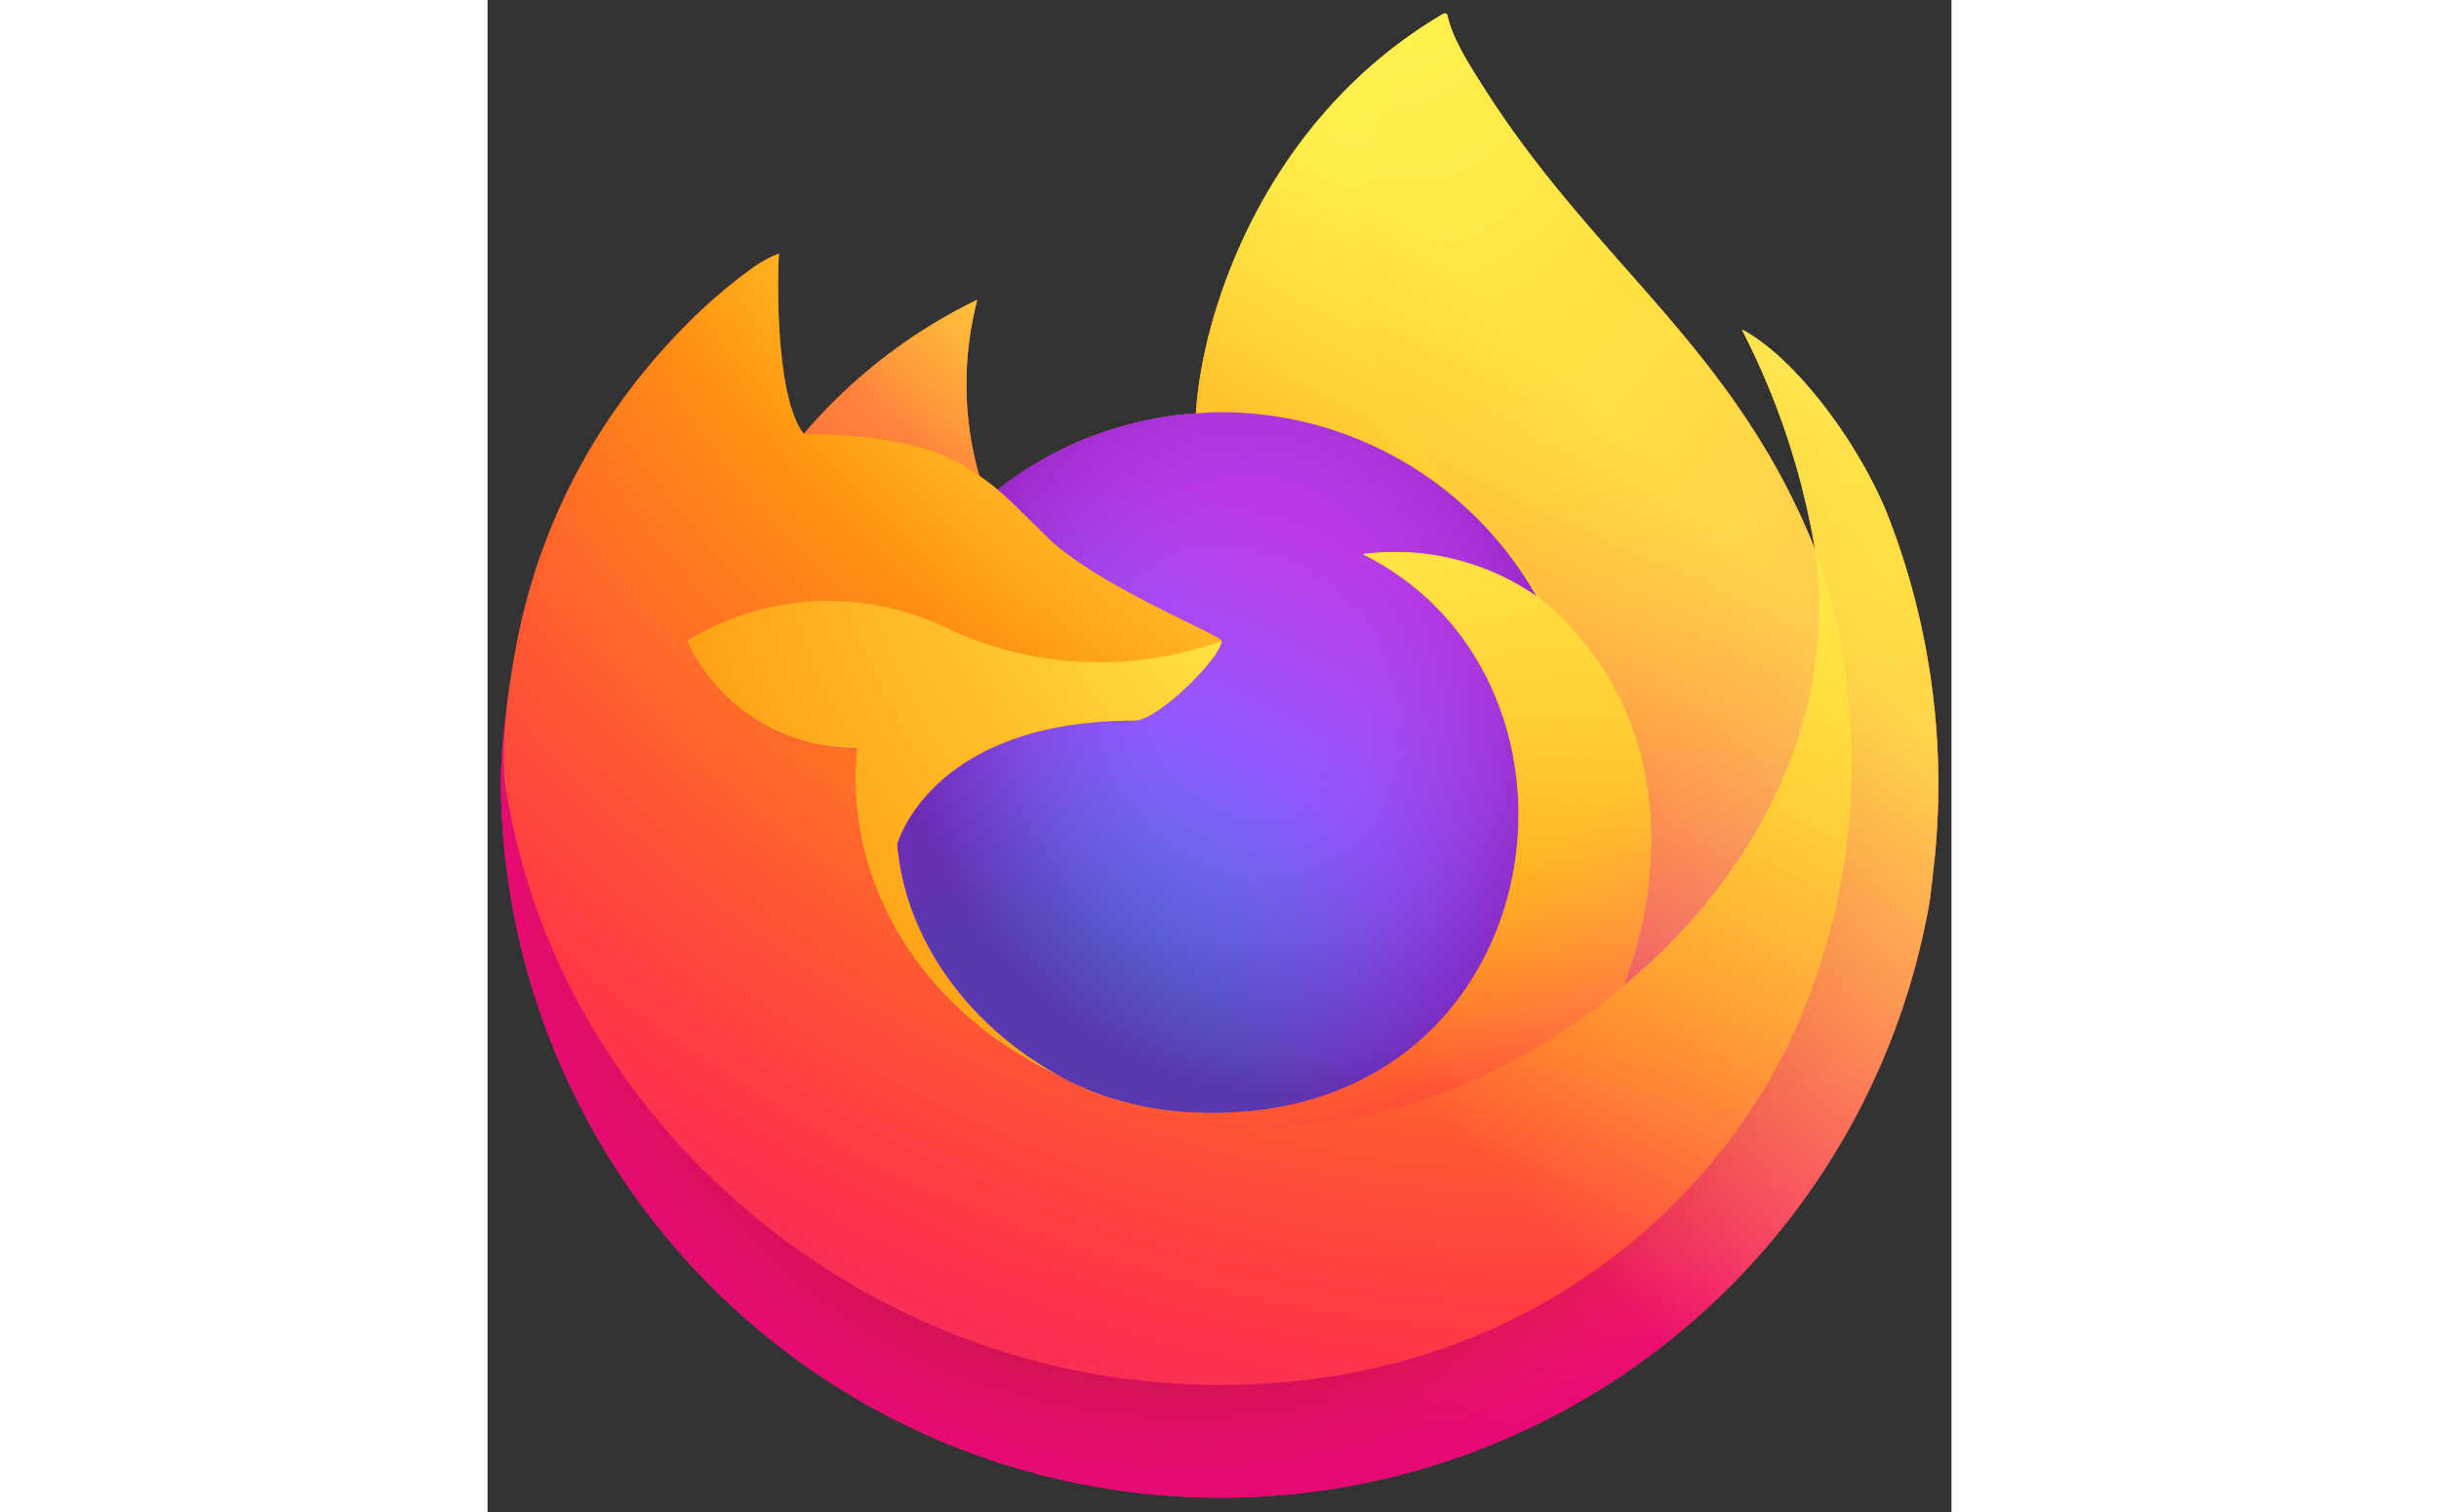 <svg xmlns="http://www.w3.org/2000/svg" viewBox="0 0 77.42 79.97" height="48"><rect x="0" y="0" width="77.42" height="79.97" fill="#333333" stroke="none"/><defs><radialGradient id="firefox_svg__b" cx="-7907" cy="-8515" r="80.8" gradientTransform="translate(7974 8524)" gradientUnits="userSpaceOnUse"><stop offset="0.129" stop-color="#ffbd4f"></stop><stop offset="0.186" stop-color="#ffac31"></stop><stop offset="0.247" stop-color="#ff9d17"></stop><stop offset="0.283" stop-color="#ff980e"></stop><stop offset="0.403" stop-color="#ff563b"></stop><stop offset="0.467" stop-color="#ff3750"></stop><stop offset="0.71" stop-color="#f5156c"></stop><stop offset="0.782" stop-color="#eb0878"></stop><stop offset="0.86" stop-color="#e50080"></stop></radialGradient><radialGradient id="firefox_svg__c" cx="-7937" cy="-8482" r="80.8" gradientTransform="translate(7974 8524)" gradientUnits="userSpaceOnUse"><stop offset="0.3" stop-color="#960e18"></stop><stop offset="0.351" stop-color="#b11927" stop-opacity="0.74"></stop><stop offset="0.435" stop-color="#db293d" stop-opacity="0.343"></stop><stop offset="0.497" stop-color="#f5334b" stop-opacity="0.094"></stop><stop offset="0.53" stop-color="#ff3750" stop-opacity="0"></stop></radialGradient><radialGradient id="firefox_svg__d" cx="-7927" cy="-8533" r="58.53" gradientTransform="translate(7974 8524)" gradientUnits="userSpaceOnUse"><stop offset="0.132" stop-color="#fff44f"></stop><stop offset="0.252" stop-color="#ffdc3e"></stop><stop offset="0.506" stop-color="#ff9d12"></stop><stop offset="0.526" stop-color="#ff980e"></stop></radialGradient><radialGradient id="firefox_svg__e" cx="-7946" cy="-8461" r="38.47" gradientTransform="translate(7974 8524)" gradientUnits="userSpaceOnUse"><stop offset="0.353" stop-color="#3a8ee6"></stop><stop offset="0.472" stop-color="#5c79f0"></stop><stop offset="0.669" stop-color="#9059ff"></stop><stop offset="1" stop-color="#c139e6"></stop></radialGradient><radialGradient id="firefox_svg__f" cx="-7936" cy="-8492" r="20.4" gradientTransform="matrix(.972 -.235 .275 1.138 10090 7834)" gradientUnits="userSpaceOnUse"><stop offset="0.206" stop-color="#9059ff" stop-opacity="0"></stop><stop offset="0.278" stop-color="#8c4ff3" stop-opacity="0.064"></stop><stop offset="0.747" stop-color="#7716a8" stop-opacity="0.45"></stop><stop offset="0.975" stop-color="#6e008b" stop-opacity="0.6"></stop></radialGradient><radialGradient id="firefox_svg__g" cx="-7938" cy="-8518" r="27.68" gradientTransform="translate(7974 8524)" gradientUnits="userSpaceOnUse"><stop offset="0" stop-color="#ffe226"></stop><stop offset="0.121" stop-color="#ffdb27"></stop><stop offset="0.295" stop-color="#ffc82a"></stop><stop offset="0.502" stop-color="#ffa930"></stop><stop offset="0.732" stop-color="#ff7e37"></stop><stop offset="0.792" stop-color="#ff7139"></stop></radialGradient><radialGradient id="firefox_svg__h" cx="-7916" cy="-8536" r="118.1" gradientTransform="translate(7974 8524)" gradientUnits="userSpaceOnUse"><stop offset="0.113" stop-color="#fff44f"></stop><stop offset="0.456" stop-color="#ff980e"></stop><stop offset="0.622" stop-color="#ff5634"></stop><stop offset="0.716" stop-color="#ff3647"></stop><stop offset="0.904" stop-color="#e31587"></stop></radialGradient><radialGradient id="firefox_svg__i" cx="-7927" cy="-8523" r="86.5" gradientTransform="matrix(.105 .995 -.653 .069 -4685 8470)" gradientUnits="userSpaceOnUse"><stop offset="0" stop-color="#fff44f"></stop><stop offset="0.06" stop-color="#ffe847"></stop><stop offset="0.168" stop-color="#ffc830"></stop><stop offset="0.304" stop-color="#ff980e"></stop><stop offset="0.356" stop-color="#ff8b16"></stop><stop offset="0.455" stop-color="#ff672a"></stop><stop offset="0.57" stop-color="#ff3647"></stop><stop offset="0.737" stop-color="#e31587"></stop></radialGradient><radialGradient id="firefox_svg__j" cx="-7938" cy="-8508" r="73.72" gradientTransform="translate(7974 8524)" gradientUnits="userSpaceOnUse"><stop offset="0.137" stop-color="#fff44f"></stop><stop offset="0.48" stop-color="#ff980e"></stop><stop offset="0.592" stop-color="#ff5634"></stop><stop offset="0.655" stop-color="#ff3647"></stop><stop offset="0.904" stop-color="#e31587"></stop></radialGradient><radialGradient id="firefox_svg__k" cx="-7919" cy="-8504" r="80.69" gradientTransform="translate(7974 8524)" gradientUnits="userSpaceOnUse"><stop offset="0.094" stop-color="#fff44f"></stop><stop offset="0.231" stop-color="#ffe141"></stop><stop offset="0.509" stop-color="#ffaf1e"></stop><stop offset="0.626" stop-color="#ff980e"></stop></radialGradient><linearGradient id="firefox_svg__a" x1="70.79" x2="6.447" y1="12.39" y2="74.47" gradientTransform="translate(-1.3 -.004)" gradientUnits="userSpaceOnUse"><stop offset="0.048" stop-color="#fff44f"></stop><stop offset="0.111" stop-color="#ffe847"></stop><stop offset="0.225" stop-color="#ffc830"></stop><stop offset="0.368" stop-color="#ff980e"></stop><stop offset="0.401" stop-color="#ff8b16"></stop><stop offset="0.462" stop-color="#ff672a"></stop><stop offset="0.534" stop-color="#ff3647"></stop><stop offset="0.705" stop-color="#e31587"></stop></linearGradient><linearGradient id="firefox_svg__l" x1="70.01" x2="15.27" y1="12.06" y2="66.81" gradientTransform="translate(-1.3 -.004)" gradientUnits="userSpaceOnUse"><stop offset="0.167" stop-color="#fff44f" stop-opacity="0.8"></stop><stop offset="0.266" stop-color="#fff44f" stop-opacity="0.634"></stop><stop offset="0.489" stop-color="#fff44f" stop-opacity="0.217"></stop><stop offset="0.6" stop-color="#fff44f" stop-opacity="0"></stop></linearGradient></defs><path fill="url(#firefox_svg__a)" d="M74.62 26.83c-1.684-4.052-5.1-8.427-7.775-9.81a40.3 40.3 0 0 1 3.925 11.76l.007.065c-4.382-10.92-11.81-15.33-17.88-24.92a47 47 0 0 1-.913-1.484 12 12 0 0 1-.427-.8 7 7 0 0 1-.578-1.535.1.1 0 0 0-.088-.1.14.14 0 0 0-.073 0c-.005 0-.013.009-.019.011s-.019.011-.028.015l.015-.026c-9.735 5.7-13.04 16.25-13.34 21.53a19.4 19.4 0 0 0-10.67 4.111 12 12 0 0 0-1-.758 17.97 17.97 0 0 1-.109-9.473 28.7 28.7 0 0 0-9.329 7.21h-.018c-1.536-1.947-1.428-8.367-1.34-9.708a7 7 0 0 0-1.294.687 28 28 0 0 0-3.788 3.245 34 34 0 0 0-3.623 4.347v.006-.007a32.7 32.7 0 0 0-5.2 11.74l-.052.256a62 62 0 0 0-.381 2.42c0 .029-.006.056-.009.085a37 37 0 0 0-.629 5.343v.2a38.76 38.76 0 0 0 76.95 6.554c.065-.5.118-.995.176-1.5a39.86 39.86 0 0 0-2.514-19.47zM29.95 57.17c.181.087.351.181.537.264l.027.017q-.282-.135-.564-.281m40.828-28.314v-.037l.007.041z" transform="translate(.697 .72)scale(.982)"></path><path fill="url(#firefox_svg__b)" d="M74.62 26.83c-1.684-4.052-5.1-8.427-7.775-9.81a40.3 40.3 0 0 1 3.925 11.76v.037l.007.041a35.1 35.1 0 0 1-1.206 26.16c-4.442 9.531-15.19 19.3-32.02 18.82-18.18-.515-34.2-14.01-37.19-31.68-.545-2.787 0-4.2.274-6.465a29 29 0 0 0-.623 5.348v.2a38.76 38.76 0 0 0 76.95 6.554c.065-.5.118-.995.176-1.5a39.86 39.86 0 0 0-2.514-19.47z" transform="translate(.697 .72)scale(.982)"></path><path fill="url(#firefox_svg__c)" d="M74.62 26.83c-1.684-4.052-5.1-8.427-7.775-9.81a40.3 40.3 0 0 1 3.925 11.76v.037l.007.041a35.1 35.1 0 0 1-1.206 26.16c-4.442 9.531-15.19 19.3-32.02 18.82-18.18-.515-34.2-14.01-37.19-31.68-.545-2.787 0-4.2.274-6.465a29 29 0 0 0-.623 5.348v.2a38.76 38.76 0 0 0 76.95 6.554c.065-.5.118-.995.176-1.5a39.86 39.86 0 0 0-2.514-19.47z" transform="translate(.697 .72)scale(.982)"></path><path fill="url(#firefox_svg__d)" d="M55.78 31.38q.124.089.241.177a21.1 21.1 0 0 0-3.6-4.695C40.371 14.812 49.264.742 50.763.022L50.778 0c-9.735 5.7-13.04 16.25-13.34 21.53.452-.031.9-.069 1.362-.069a19.56 19.56 0 0 1 16.98 9.917z" transform="translate(.697 .72)scale(.982)"></path><path fill="url(#firefox_svg__e)" d="M38.82 33.79c-.064.964-3.47 4.289-4.661 4.289-11.02 0-12.81 6.667-12.81 6.667.488 5.614 4.4 10.24 9.129 12.68.216.112.435.213.654.312q.569.252 1.138.466a17.2 17.2 0 0 0 5.043.973c19.32.906 23.06-23.1 9.119-30.07a13.38 13.38 0 0 1 9.345 2.269 19.56 19.56 0 0 0-16.98-9.917c-.46 0-.91.038-1.362.069a19.4 19.4 0 0 0-10.67 4.111c.591.5 1.258 1.168 2.663 2.553 2.63 2.591 9.375 5.275 9.39 5.59z" transform="translate(.697 .72)scale(.982)"></path><path fill="url(#firefox_svg__f)" d="M38.82 33.79c-.064.964-3.47 4.289-4.661 4.289-11.02 0-12.81 6.667-12.81 6.667.488 5.614 4.4 10.24 9.129 12.68.216.112.435.213.654.312q.569.252 1.138.466a17.2 17.2 0 0 0 5.043.973c19.32.906 23.06-23.1 9.119-30.07a13.38 13.38 0 0 1 9.345 2.269 19.56 19.56 0 0 0-16.98-9.917c-.46 0-.91.038-1.362.069a19.4 19.4 0 0 0-10.67 4.111c.591.5 1.258 1.168 2.663 2.553 2.63 2.591 9.375 5.275 9.39 5.59z" transform="translate(.697 .72)scale(.982)"></path><path fill="url(#firefox_svg__g)" d="M24.96 24.36c.314.2.573.374.8.531a17.97 17.97 0 0 1-.109-9.473 28.7 28.7 0 0 0-9.329 7.21c.189-.005 5.811-.106 8.638 1.732" transform="translate(.697 .72)scale(.982)"></path><path fill="url(#firefox_svg__h)" d="M.354 42.16c2.991 17.67 19.01 31.17 37.19 31.68 16.83.476 27.58-9.294 32.02-18.82a35.1 35.1 0 0 0 1.206-26.16v-.037c0-.029-.006-.046 0-.037l.007.065c1.375 8.977-3.191 17.67-10.33 23.56l-.022.05c-13.91 11.33-27.22 6.834-29.91 5q-.282-.135-.564-.281c-8.109-3.876-11.46-11.26-10.74-17.6a9.95 9.95 0 0 1-9.181-5.775 14.62 14.62 0 0 1 14.25-.572 19.3 19.3 0 0 0 14.55.572c-.015-.315-6.76-3-9.39-5.59-1.405-1.385-2.072-2.052-2.663-2.553a12 12 0 0 0-1-.758c-.23-.157-.489-.327-.8-.531-2.827-1.838-8.449-1.737-8.635-1.732h-.018c-1.536-1.947-1.428-8.367-1.34-9.708a7 7 0 0 0-1.294.687 28 28 0 0 0-3.788 3.245 34 34 0 0 0-3.638 4.337v.006-.007a32.7 32.7 0 0 0-5.2 11.74c-.019.079-1.396 6.099-.717 9.221z" transform="translate(.697 .72)scale(.982)"></path><path fill="url(#firefox_svg__i)" d="M52.42 26.86a21.1 21.1 0 0 1 3.6 4.7c.213.161.412.321.581.476 8.787 8.1 4.183 19.55 3.84 20.36 7.138-5.881 11.7-14.58 10.33-23.56-4.384-10.93-11.82-15.34-17.88-24.93a47 47 0 0 1-.913-1.484 12 12 0 0 1-.427-.8 7 7 0 0 1-.578-1.535.1.1 0 0 0-.088-.1.14.14 0 0 0-.073 0c-.005 0-.013.009-.019.011s-.019.011-.028.015c-1.499.711-10.39 14.79 1.66 26.83z" transform="translate(.697 .72)scale(.982)"></path><path fill="url(#firefox_svg__j)" d="M56.6 32.04a8 8 0 0 0-.581-.476q-.117-.088-.241-.177a13.38 13.38 0 0 0-9.345-2.269c13.94 6.97 10.2 30.97-9.119 30.07a17.2 17.2 0 0 1-5.043-.973q-.569-.213-1.138-.466c-.219-.1-.438-.2-.654-.312l.027.017c2.694 1.839 16 6.332 29.91-5l.022-.05c.347-.81 4.951-12.26-3.84-20.36z" transform="translate(.697 .72)scale(.982)"></path><path fill="url(#firefox_svg__k)" d="M21.35 44.74s1.789-6.667 12.81-6.667c1.191 0 4.6-3.325 4.661-4.289a19.3 19.3 0 0 1-14.55-.572 14.62 14.62 0 0 0-14.25.572 9.95 9.95 0 0 0 9.181 5.775c-.718 6.337 2.632 13.72 10.74 17.6.181.087.351.181.537.264-4.733-2.445-8.641-7.069-9.129-12.68z" transform="translate(.697 .72)scale(.982)"></path><path fill="url(#firefox_svg__l)" d="M74.62 26.83c-1.684-4.052-5.1-8.427-7.775-9.81a40.3 40.3 0 0 1 3.925 11.76l.007.065c-4.382-10.92-11.81-15.33-17.88-24.92a47 47 0 0 1-.913-1.484 12 12 0 0 1-.427-.8 7 7 0 0 1-.578-1.535.1.1 0 0 0-.088-.1.14.14 0 0 0-.073 0c-.005 0-.013.009-.019.011s-.019.011-.028.015l.015-.026c-9.735 5.7-13.04 16.25-13.34 21.53.452-.031.9-.069 1.362-.069a19.56 19.56 0 0 1 16.98 9.917 13.38 13.38 0 0 0-9.345-2.269c13.94 6.97 10.2 30.97-9.119 30.07a17.2 17.2 0 0 1-5.043-.973q-.569-.213-1.138-.466c-.219-.1-.438-.2-.654-.312l.027.017q-.282-.135-.564-.281c.181.087.351.181.537.264-4.733-2.446-8.641-7.07-9.129-12.68 0 0 1.789-6.667 12.81-6.667 1.191 0 4.6-3.325 4.661-4.289-.015-.315-6.76-3-9.39-5.59-1.405-1.385-2.072-2.052-2.663-2.553a12 12 0 0 0-1-.758 17.97 17.97 0 0 1-.109-9.473 28.7 28.7 0 0 0-9.329 7.21h-.018c-1.536-1.947-1.428-8.367-1.34-9.708a7 7 0 0 0-1.294.687A28 28 0 0 0 9.9 16.858a34 34 0 0 0-3.623 4.347v.006-.007a32.7 32.7 0 0 0-5.2 11.74l-.052.256c-.073.341-.4 2.073-.447 2.445a45 45 0 0 0-.572 5.403v.2a38.76 38.76 0 0 0 76.95 6.554c.065-.5.118-.995.176-1.5a39.86 39.86 0 0 0-2.514-19.47zm-3.845 1.991.007.041z" transform="translate(.697 .72)scale(.982)"></path></svg>